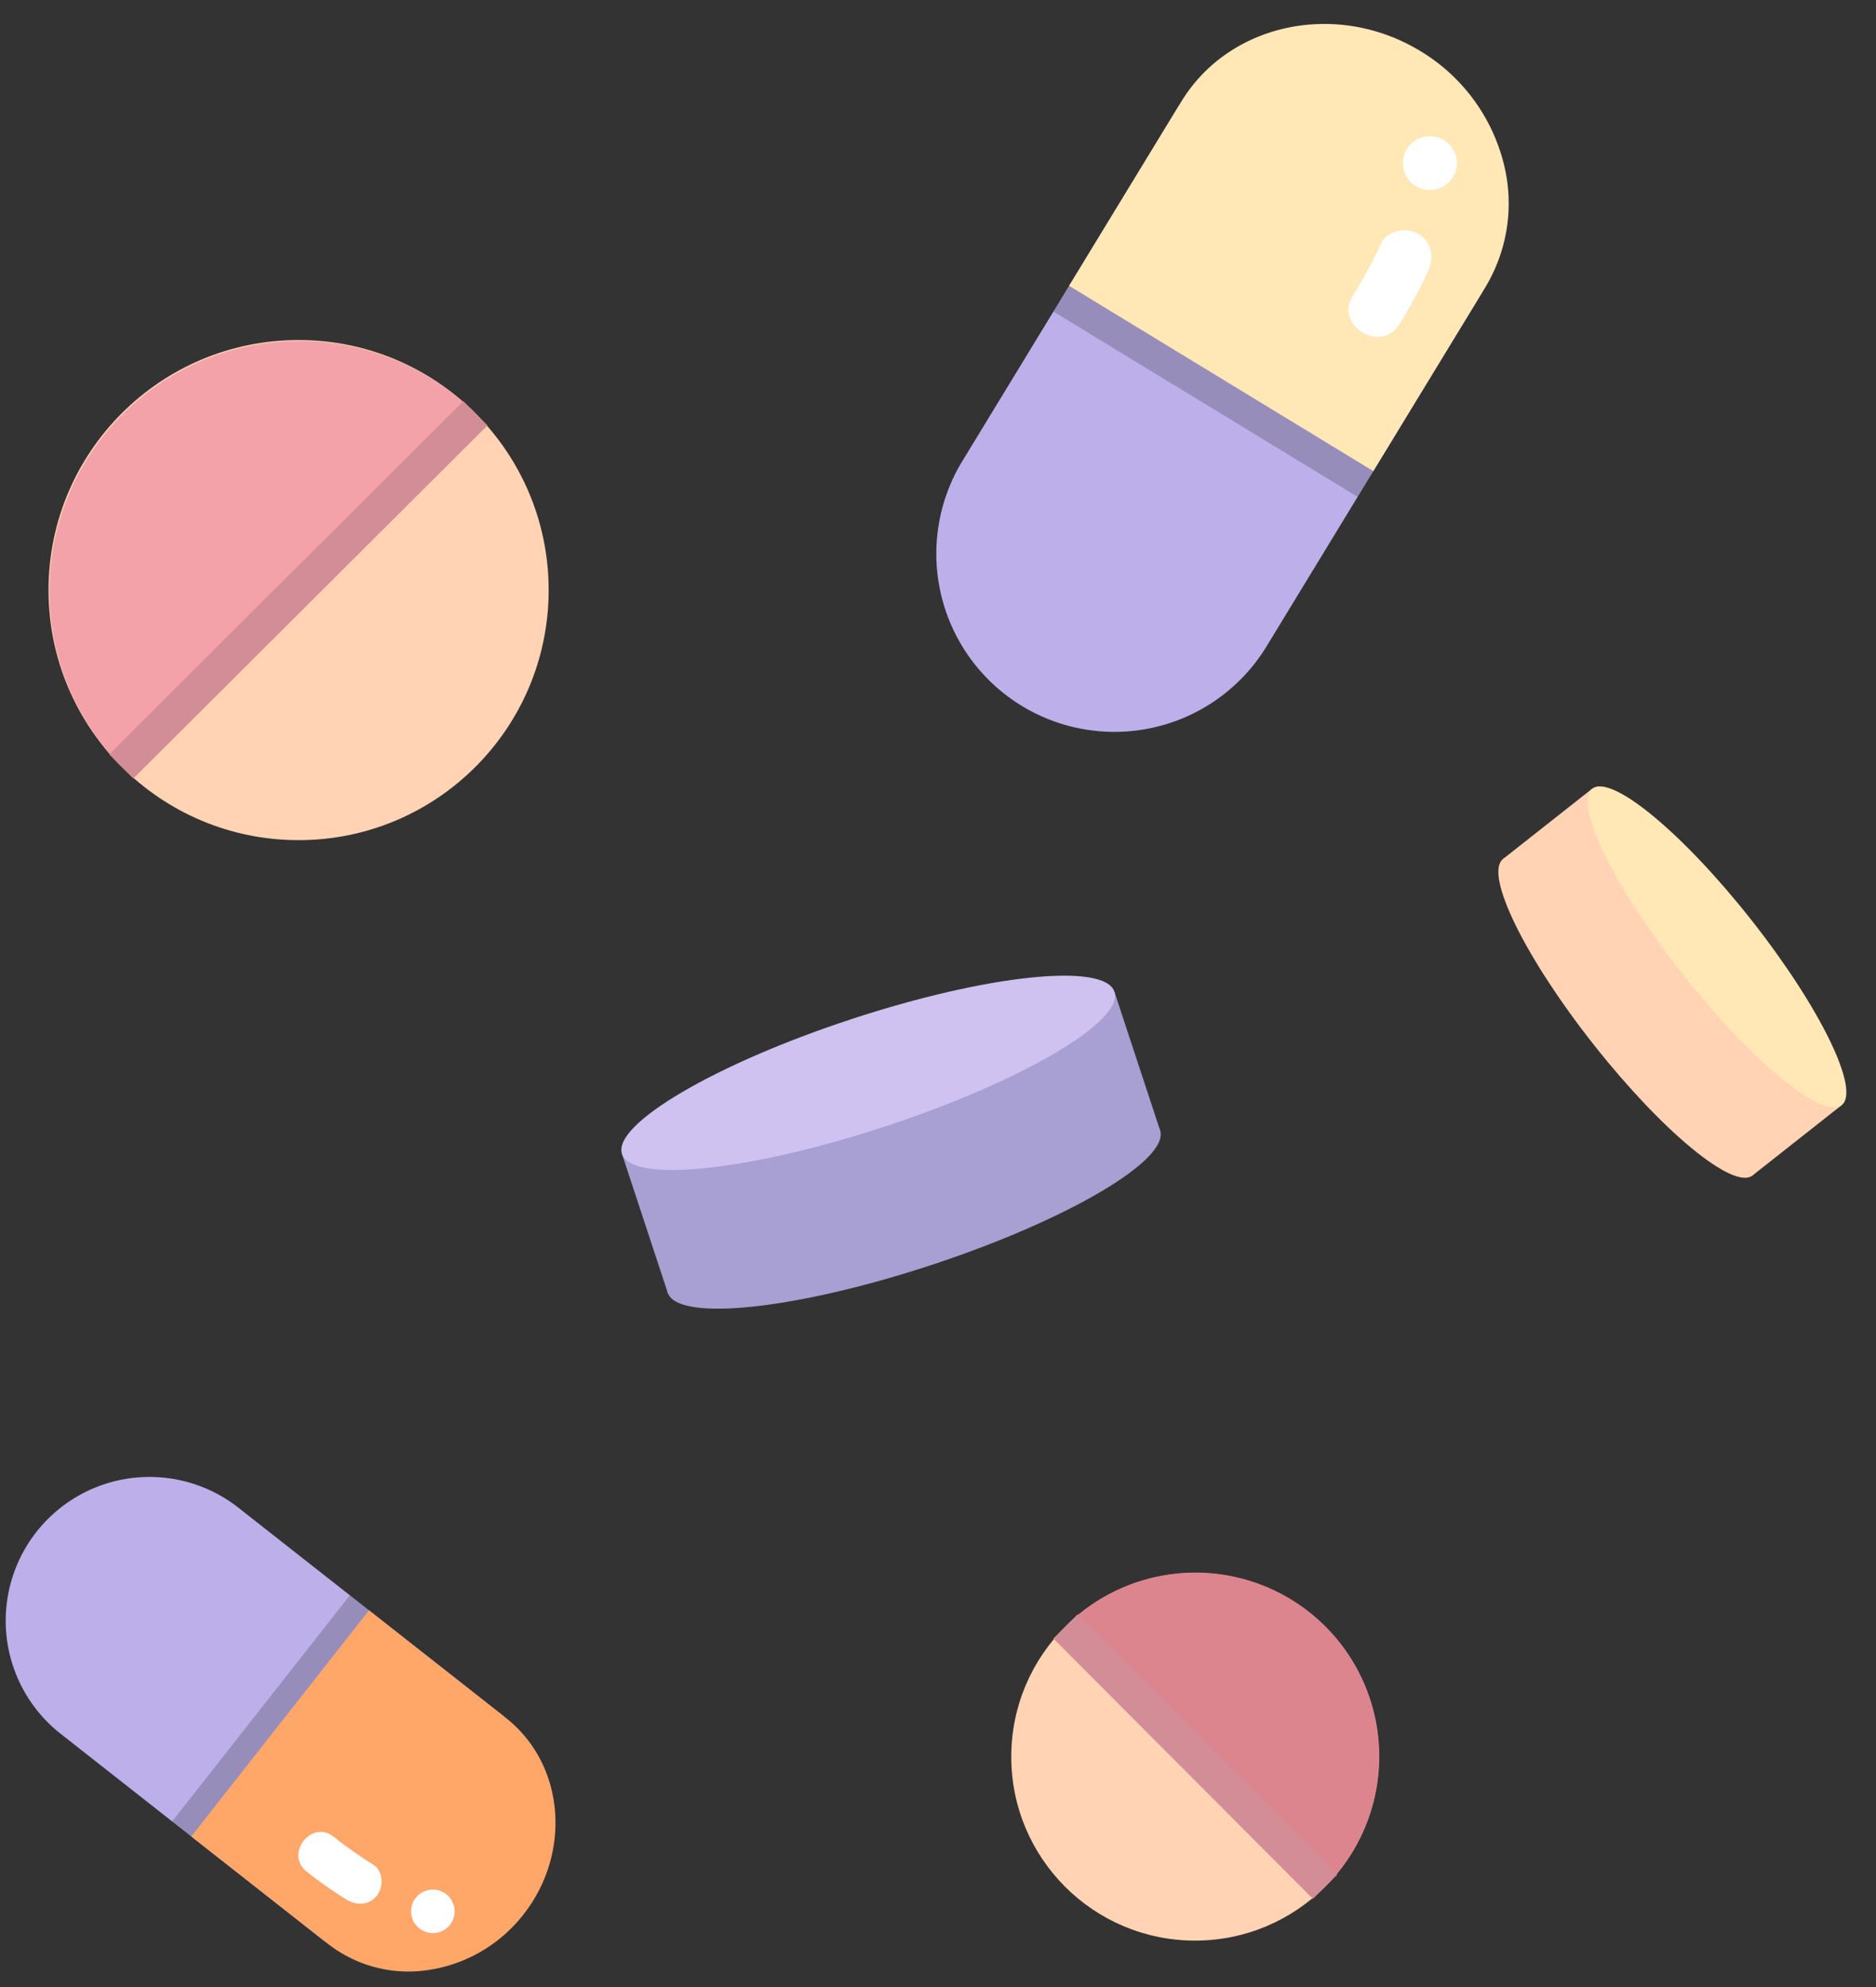 <?xml version="1.0" encoding="UTF-8"?>
<!DOCTYPE svg PUBLIC '-//W3C//DTD SVG 1.0//EN'
          'http://www.w3.org/TR/2001/REC-SVG-20010904/DTD/svg10.dtd'>
<svg height="348.4" preserveAspectRatio="xMidYMid meet" version="1.0" viewBox="-1.1 -4.2 328.9 348.4" width="328.9" xmlns="http://www.w3.org/2000/svg" xmlns:xlink="http://www.w3.org/1999/xlink" zoomAndPan="magnify"
><rect x="-1.1" y="-4.2" width="328.9" height="348.4" fill="#333333" stroke="none"/><g data-name="Layer 2"
  ><g data-name="egg sperm embryo"
    ><g
      ><ellipse cx="159.126" cy="208.214" fill="#a89fd3" rx="45.447" ry="9.863" transform="rotate(-18.239 159.125 208.215)"
      /></g
      ><g
      ><path d="M109.671 183.25H200.566V208.857H109.671z" fill="#a89fd3" transform="rotate(-18.239 155.118 196.054)"
      /></g
      ><g
      ><ellipse cx="151.111" cy="183.894" fill="#cfc2f1" rx="45.447" ry="9.863" transform="rotate(-18.239 151.111 183.893)"
      /></g
      ><g
      ><ellipse cx="284.282" cy="174.144" fill="#ffd3b3" rx="7.667" ry="35.326" transform="rotate(-38.256 284.284 174.145)"
      /></g
      ><g
      ><path d="M256.771 158.03H327.423V177.934H256.771z" fill="#ffd3b3" transform="rotate(51.744 292.096 167.98)"
      /></g
      ><g
      ><ellipse cx="299.911" cy="161.82" fill="#ffe7b6" rx="7.667" ry="35.326" transform="rotate(-38.256 299.914 161.82)"
      /></g
      ><g
      ><circle cx="51.248" cy="99.258" fill="#ffd3b3" r="43.842"
      /></g
      ><g
      ><path d="M82.158,68.166a43.842,43.842,0,0,0-62,62Z" fill="#f4a2a9"
      /></g
      ><g
      ><path d="M7.36 96.212H95.044V102.212H7.36z" fill="#d38d96" transform="rotate(-44.914 51.203 99.213)"
      /></g
      ><g
      ><circle cx="208.421" cy="303.81" fill="#ffd3b3" r="32.227"
      /></g
      ><g
      ><path d="M231.276,326.531A32.227,32.227,0,0,0,185.7,280.955Z" fill="#dd858f"
      /></g
      ><g
      ><path d="M205.454 271.55H211.454V336.003H205.454z" fill="#d38d96" transform="rotate(-44.916 208.456 303.778)"
      /></g
      ><g
      ><path d="M258.372,47.693l-37.41,61.415a31.224,31.224,0,1,1-53.333-32.486l37.409-61.416a31.225,31.225,0,0,1,53.334,32.487Z" fill="#bdb0ea"
      /></g
      ><g
      ><path d="M259.345,46.1,239.667,78.4,186.333,45.914l19.679-32.306c8.4-13.795,27.275-17.767,41.941-8.833A32.122,32.122,0,0,1,262.3,23.612,28.421,28.421,0,0,1,259.345,46.1Z" fill="#ffe7b6"
      /></g
      ><g opacity=".2"
      ><path d="M180.402 61.772H242.851V67.054H180.402z" transform="rotate(31.347 211.624 64.41)"
      /></g
      ><g
      ><circle cx="249.589" cy="24.389" fill="#fff" r="4.728"
      /></g
      ><g
      ><path d="M247.629,36.852c2.414,1.47,2.7,4.227,1.6,6.581a89.485,89.485,0,0,1-4.972,9.2c-3.24,5.24-11.427.269-8.18-4.983a89.381,89.381,0,0,0,4.972-9.2C242.144,36.1,245.593,35.612,247.629,36.852Z" fill="#fff"
      /></g
      ><g
      ><path d="M55.26,335.714,9.609,299.836a25.211,25.211,0,1,1,31.156-39.644L86.416,296.07A25.211,25.211,0,0,1,55.26,335.714Z" fill="#bdb0ea"
      /></g
      ><g
      ><path d="M56.448,336.647,32.434,317.775,63.59,278.131,87.6,297c10.255,8.059,11.63,23.569,3.062,34.472a25.947,25.947,0,0,1-16.476,9.693A22.948,22.948,0,0,1,56.448,336.647Z" fill="#ffa669"
      /></g
      ><g opacity=".2"
      ><path d="M21.125 294.503H71.547V298.768H21.125z" transform="rotate(128.164 46.336 296.635)"
      /></g
      ><g
      ><circle cx="74.785" cy="330.906" fill="#fff" r="3.817"
      /></g
      ><g
      ><path d="M64.981,328.14c-1.41,1.794-3.648,1.758-5.429.651a72.151,72.151,0,0,1-6.9-4.868c-3.891-3.1.879-9.187,4.778-6.08a72.4,72.4,0,0,0,6.9,4.868C66.107,323.814,66.17,326.627,64.981,328.14Z" fill="#fff"
      /></g
    ></g
  ></g
></svg
>
